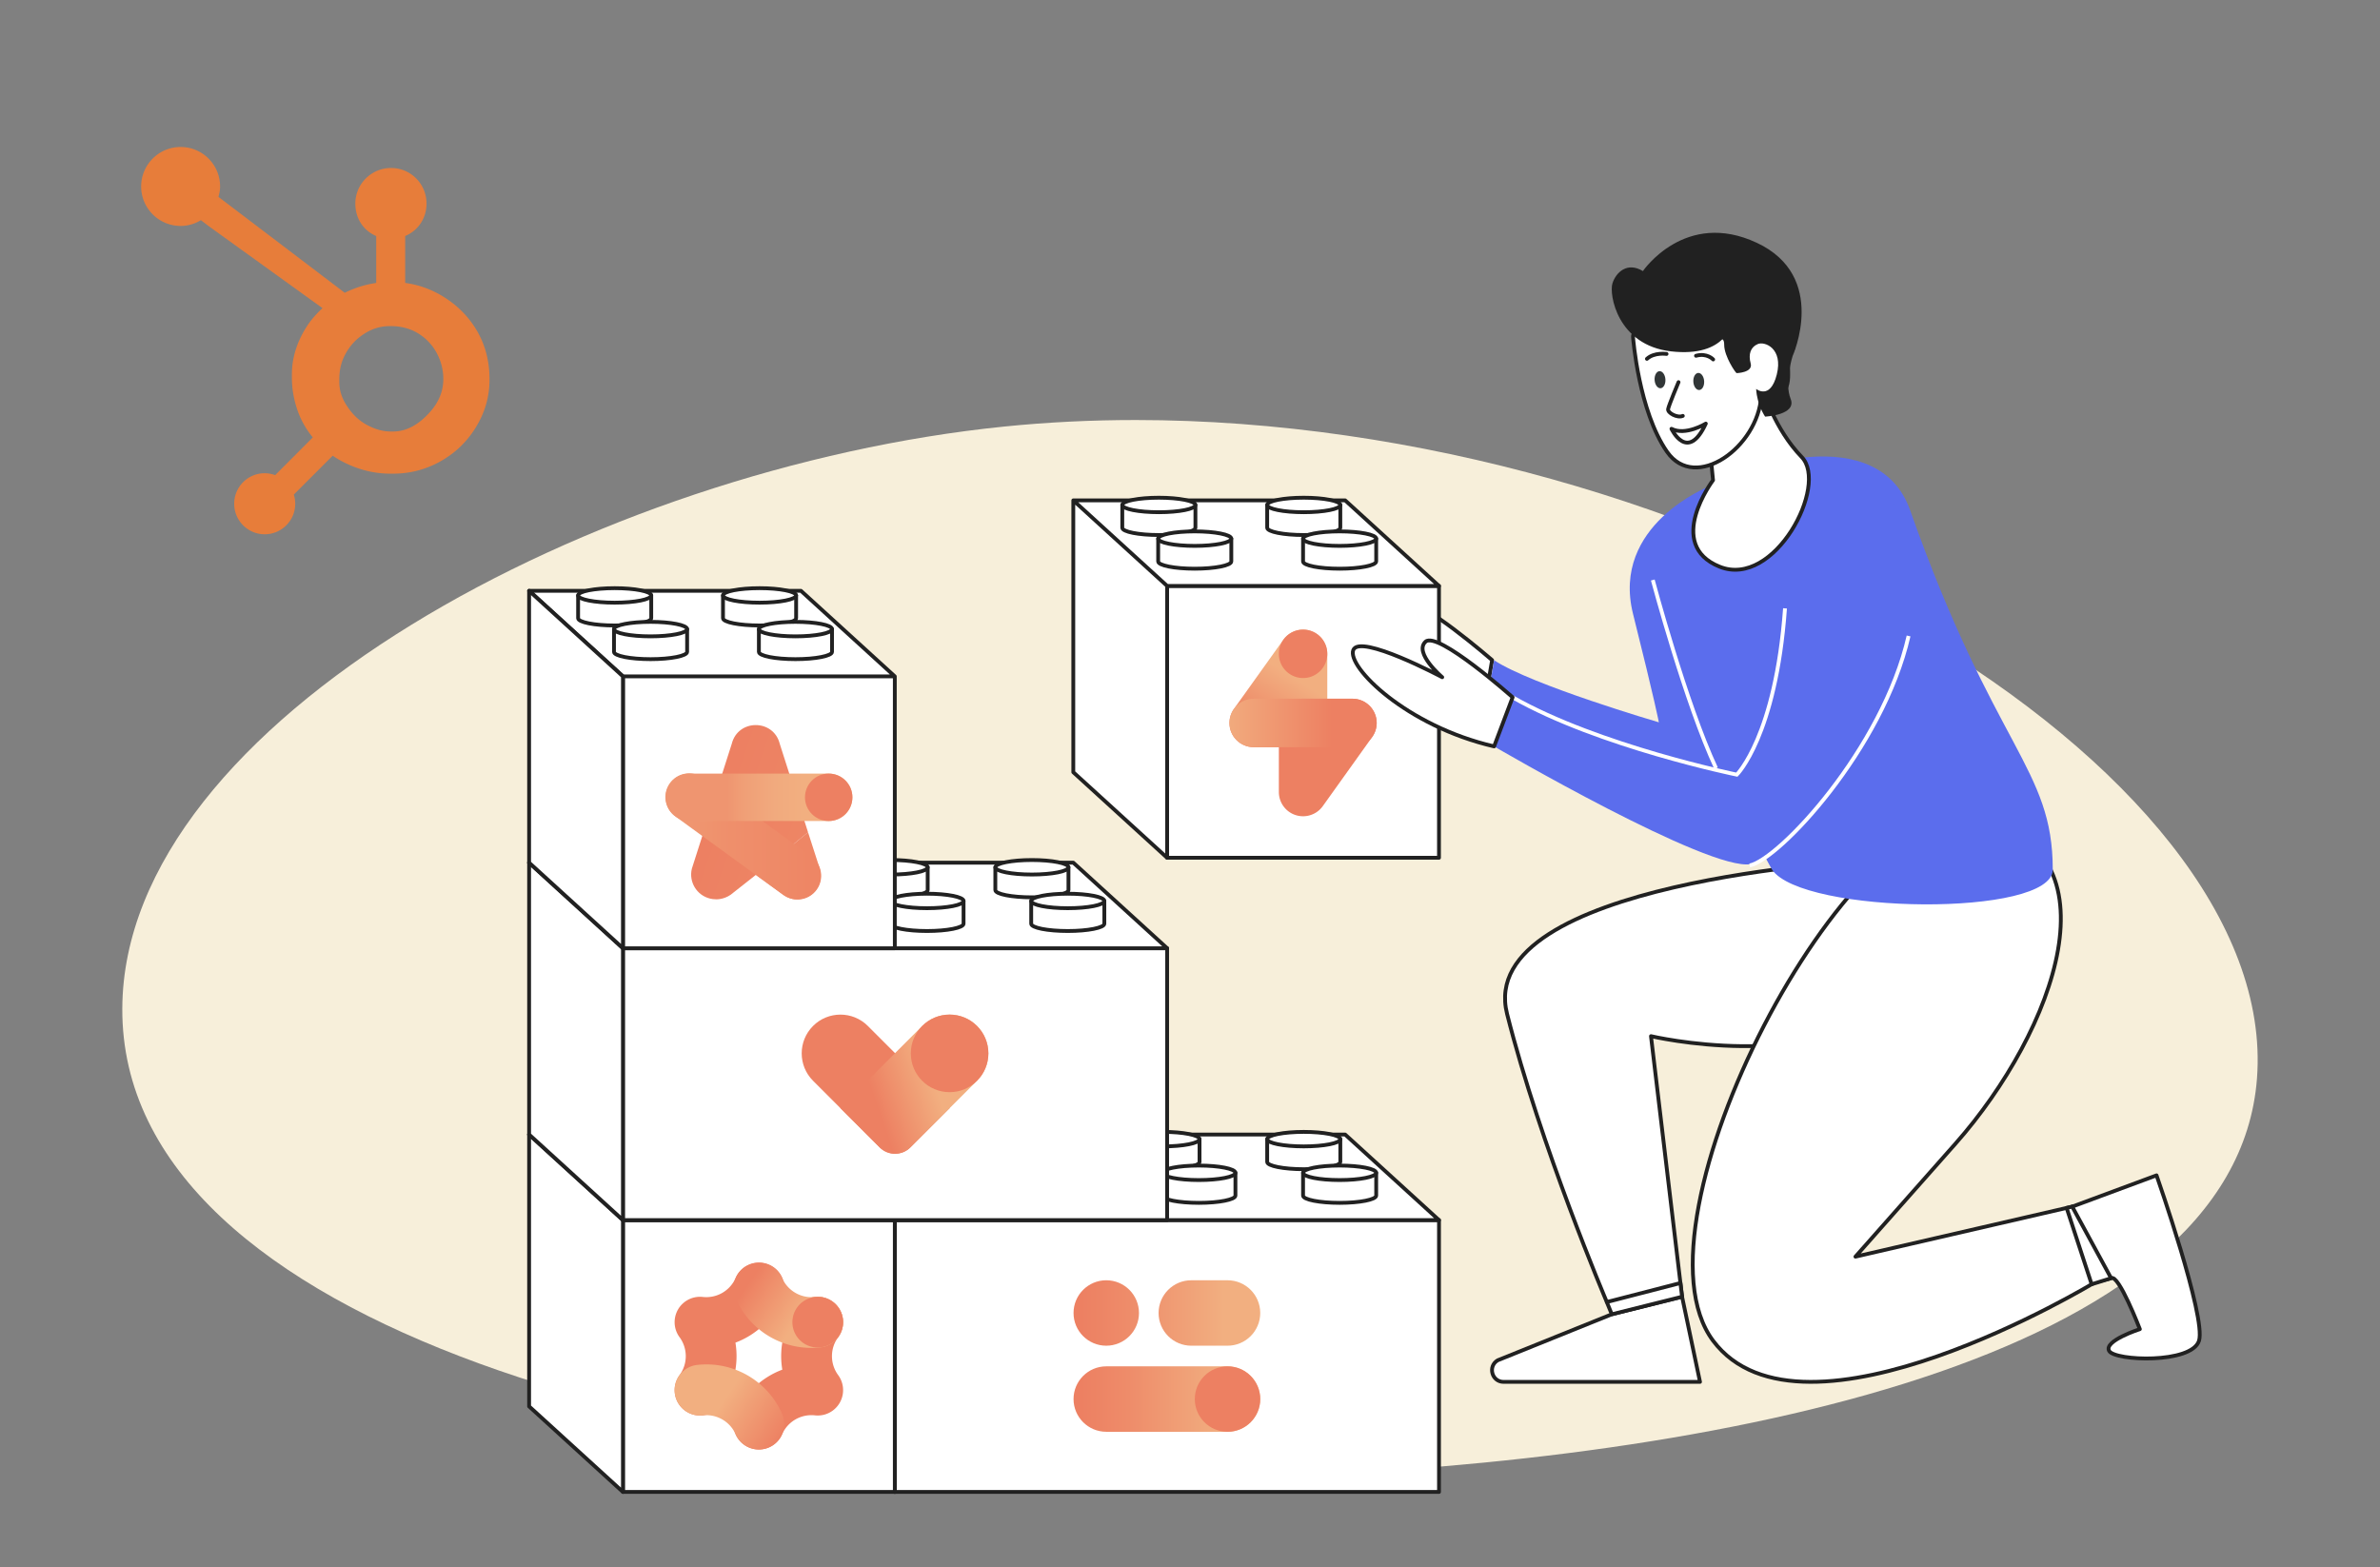 <svg xmlns="http://www.w3.org/2000/svg" width="1733.35" height="1141.5" data-name="Layer 1">
  <rect width="100%" height="100%" fill="#808080" stroke="none"/>
  <defs>
    <linearGradient id="a" x1="1318.45" x2="1274.54" y1="269.43" y2="200.32" gradientTransform="matrix(.92 0 0 -.92 -251.76 732.91)" gradientUnits="userSpaceOnUse">
      <stop offset=".23" stop-color="#f2af80"/>
      <stop offset=".24" stop-color="#f2ae80"/>
      <stop offset=".73" stop-color="#ee8d6a"/>
      <stop offset="1" stop-color="#ed8062"/>
    </linearGradient>
    <linearGradient id="b" x1="1237.53" x2="1347.86" y1="225.15" y2="225.15" gradientTransform="matrix(.92 0 0 -.92 -251.76 732.91)" gradientUnits="userSpaceOnUse">
      <stop offset="0" stop-color="#f2af80"/>
      <stop offset=".82" stop-color="#ed8062"/>
    </linearGradient>
    <linearGradient id="c" x1="1345.5" x2="1458.21" y1="-277.83" y2="-277.83" gradientTransform="matrix(.92 0 0 -.92 -450.1 732.91)" gradientUnits="userSpaceOnUse">
      <stop offset="0" stop-color="#ed8062"/>
      <stop offset=".33" stop-color="#ee8c6a"/>
      <stop offset=".93" stop-color="#f1ab7e"/>
      <stop offset="1" stop-color="#f2af80"/>
    </linearGradient>
    <linearGradient id="d" x1="1729.68" x2="1792.34" y1="-216.4" y2="-260.14" gradientTransform="matrix(.92 0 0 -.92 -1044.42 732.91)" gradientUnits="userSpaceOnUse">
      <stop offset="0" stop-color="#ed8062"/>
      <stop offset=".64" stop-color="#f2af80"/>
    </linearGradient>
    <linearGradient id="e" x1="1684.67" x2="1756.48" y1="-291.11" y2="-339.42" gradientTransform="matrix(.92 0 0 -.92 -1044.42 732.91)" gradientUnits="userSpaceOnUse">
      <stop offset=".36" stop-color="#f2af80"/>
      <stop offset="1" stop-color="#ed8062"/>
    </linearGradient>
    <linearGradient id="f" x1="1609.39" x2="1698.41" y1="-77.53" y2="-46.67" gradientTransform="matrix(.92 0 0 -.92 -846.08 732.91)" gradientUnits="userSpaceOnUse">
      <stop offset=".04" stop-color="#ed8062"/>
      <stop offset=".56" stop-color="#f2af80"/>
    </linearGradient>
    <linearGradient id="g" x1="1704.3" x2="1780.21" y1="161.07" y2="134.93" gradientTransform="matrix(.92 0 0 -.92 -1044.42 732.91)" gradientUnits="userSpaceOnUse">
      <stop offset="0" stop-color="#ed8062"/>
      <stop offset="1" stop-color="#ee8665"/>
    </linearGradient>
    <linearGradient id="h" x1="1590.96" x2="1823.03" y1="134.98" y2="134.98" gradientTransform="matrix(.92 0 0 -.92 -1044.42 732.91)" gradientUnits="userSpaceOnUse">
      <stop offset="0" stop-color="#f09e76"/>
      <stop offset=".27" stop-color="#f09b74"/>
      <stop offset=".46" stop-color="#ef936e"/>
      <stop offset=".5" stop-color="#ef906c"/>
      <stop offset=".8" stop-color="#ee8665"/>
    </linearGradient>
    <linearGradient id="i" x1="1613.88" x2="1803.86" y1="166.08" y2="166.08" gradientTransform="matrix(.92 0 0 -.92 -1044.42 732.91)" gradientUnits="userSpaceOnUse">
      <stop offset=".51" stop-color="#ef9570"/>
      <stop offset=".57" stop-color="#f09e76"/>
      <stop offset=".71" stop-color="#f1aa7e"/>
      <stop offset=".83" stop-color="#f2af80"/>
    </linearGradient>
    <clipPath id="j">
      <path fill="none" d="M937.56-6315.59h-69.48c-2.95 0-5.34 2.39-5.34 5.34 0 4.46-3.62 8.08-8.08 8.08H813.1c-4.46 0-8.08-3.62-8.08-8.08 0-2.95-2.39-5.34-5.34-5.34H730.2c-8.8 0-15.94 7.14-15.94 15.94v448.84c0 8.8 7.14 15.94 15.94 15.94h207.35c8.8 0 15.94-7.14 15.94-15.94v-448.84c0-8.8-7.14-15.94-15.94-15.94Z"/>
    </clipPath>
    <clipPath id="k">
      <path fill="none" d="M712.15-6315.59H953.5v515.63H712.15z"/>
    </clipPath>
    <clipPath id="l">
      <rect width="1116.38" height="707.8" x="1332.61" y="-4747.94" fill="none" rx="-1666.18" ry="-1666.18"/>
    </clipPath>
    <clipPath id="m">
      <path fill="none" d="M1331.98-4691.14h1117v1369.02h-1117z"/>
    </clipPath>
  </defs>
  <path fill="#f7efda" d="M826.99 305.9c410.46 0 833.92 252.75 816.77 479.45-15.66 207.03-397.43 278.3-714.53 289.96-12.36.46-24.77.68-37.26.68-376.42 0-803.92-107.39-802.9-341.52.92-209.95 346.19-393.74 642.12-423.8 31.71-3.22 63.7-4.77 95.79-4.77"/>
  <path fill="#fff" stroke="#212121" stroke-linecap="round" stroke-linejoin="round" stroke-width="2.78" d="M1086.71 480.75s-55.03-47.49-58.04-37.69c-3.02 9.8 8.09 18.18 8.09 18.18s-30.71-18.18-39.75-12.9c-9.05 5.28 83.67 67.84 83.67 67.84l6.03-35.43Z"/>
  <path fill="#fff" stroke="#212121" stroke-linecap="round" stroke-linejoin="round" stroke-width="2.78" d="M1048.01 624.71H850.02V426.72h197.99z"/>
  <path fill="url(#a)" d="M949.02 458.55c9.74 0 17.64 7.9 17.64 17.64v50.33c0 9.74-7.89 17.64-17.64 17.65h-35.98c-9.74 0-17.64-7.89-17.65-17.64 0-3.68 1.15-7.27 3.29-10.26l35.97-50.33c3.31-4.64 8.66-7.39 14.36-7.39Z"/>
  <path fill="#ed8062" d="M949.02 508.88h35.97c9.74 0 17.64 7.89 17.65 17.64 0 3.68-1.15 7.27-3.29 10.26l-35.97 50.33c-5.68 7.92-16.7 9.74-24.62 4.07a17.652 17.652 0 0 1-7.37-14.32v-50.34c0-9.74 7.9-17.64 17.64-17.64ZM949.03 458.53c9.74 0 17.64 7.9 17.64 17.64s-7.9 17.64-17.64 17.64-17.64-7.9-17.64-17.64 7.9-17.64 17.64-17.64Z"/>
  <path fill="url(#b)" d="M913.05 508.88h71.94c9.74 0 17.64 7.89 17.65 17.63 0 9.74-7.89 17.64-17.63 17.65H913.05c-9.74 0-17.64-7.9-17.64-17.64s7.9-17.64 17.64-17.64Z"/>
  <path fill="#fff" stroke="#212121" stroke-linecap="round" stroke-linejoin="round" stroke-width="2.78" d="M850.02 426.73h197.99l-68.34-62.32H781.68l68.34 62.32zM850.02 624.72l-68.34-62.31v-198l68.34 62.32v197.99z"/>
  <g fill="#fff" stroke="#212121" stroke-linecap="round" stroke-linejoin="round" stroke-width="2.78">
    <path d="M976.15 367.76v16.61c0 2.91-11.92 5.28-26.63 5.28s-26.63-2.36-26.63-5.28v-16.61h53.27Z"/>
    <path d="M922.89 367.76c0 2.91 11.92 5.28 26.63 5.28s26.63-2.36 26.63-5.28-11.92-5.28-26.63-5.28-26.63 2.36-26.63 5.28Z"/>
  </g>
  <g fill="#fff" stroke="#212121" stroke-linecap="round" stroke-linejoin="round" stroke-width="2.78">
    <path d="M870.62 367.76v16.61c0 2.91-11.92 5.28-26.63 5.28s-26.63-2.36-26.63-5.28v-16.61h53.27Z"/>
    <path d="M817.36 367.76c0 2.91 11.92 5.28 26.63 5.28s26.63-2.36 26.63-5.28-11.92-5.28-26.63-5.28-26.63 2.36-26.63 5.28Z"/>
  </g>
  <g fill="#fff" stroke="#212121" stroke-linecap="round" stroke-linejoin="round" stroke-width="2.78">
    <path d="M1002.28 392.29v16.61c0 2.91-11.92 5.28-26.63 5.28s-26.63-2.36-26.63-5.28v-16.61h53.27Z"/>
    <path d="M949.02 392.29c0 2.91 11.92 5.28 26.63 5.28s26.63-2.36 26.63-5.28-11.92-5.28-26.63-5.28-26.63 2.36-26.63 5.28Z"/>
  </g>
  <g fill="#fff" stroke="#212121" stroke-linecap="round" stroke-linejoin="round" stroke-width="2.78">
    <path d="M896.76 392.29v16.61c0 2.91-11.92 5.28-26.63 5.28s-26.63-2.36-26.63-5.28v-16.61h53.27Z"/>
    <path d="M843.49 392.29c0 2.91 11.92 5.28 26.63 5.28s26.63-2.36 26.63-5.28-11.92-5.28-26.63-5.28-26.63 2.36-26.63 5.28Z"/>
  </g>
  <path fill="#fff" stroke="#212121" stroke-linecap="round" stroke-linejoin="round" stroke-width="2.78" d="M1360.41 626.93c-2.8-.51-287.11 15.18-262.82 111.45 24.29 96.27 72.65 209.89 72.65 209.89l54.81-3.87-22.64-189.76s118.12 27.81 176.69-25.27c58.57-53.08 24.32-94.68-18.69-102.45Z"/>
  <path fill="#fff" stroke="#212121" stroke-linecap="round" stroke-linejoin="round" stroke-width="2.78" d="M1440.37 596.74c104.59 21.08 56.68 153.84-16.19 236.16l-72.87 82.32 157.89-36.44 16.19 55.33s-212.8 129.1-277.79 42.28c-64.99-86.82 99.71-398.42 192.77-379.66Z"/>
  <path fill="#5b6ded" d="M1203.73 422.42c-5.07-22.75 4.74-46.18 24.35-58.78 44.18-28.38 140.29-56.37 163.03 7.89 61.74 174.42 103.9 187.55 103.91 261.81 0 34.86-182.41 32.61-204.45 0 0 0-65.8-116.43-86.84-210.91Z"/>
  <path fill="#5b6ded" d="M1244.47 354.38s-71.35 27.95-55.13 92.73c16.22 64.78 18.8 78.95 18.8 78.95s-92.32-26.99-119.98-45.21l-5.4 31.71s166.35 109.74 178.81 93.79c32.16-41.16-112.01-170.04-17.1-251.97Z"/>
  <path fill="#fff" stroke="#212121" stroke-linecap="round" stroke-linejoin="round" stroke-width="2.78" d="M1284.28 284.49s8.1 27.89 27.89 48.36-19.79 96.04-59.83 79.85c-40.04-16.19-4.74-62.97-4.74-62.97l-2.01-20.47 38.69-44.76Z"/>
  <path fill="#fff" stroke="#212121" stroke-linecap="round" stroke-linejoin="round" stroke-width="2.78" d="M1189.36 245.8s4.05 53.53 24.74 83.22c20.69 29.69 66.31-3.53 68.56-40.42 0 0 4.87 5 14.66-2.09 9.78-7.08 1.08-25.17 7.59-31.04 4.8-4.33-7.76-14.51-16.53-14.34-8.77.17-21.77 7.39-17.56 20.21l-3.36 1.72s-5.74 1.35-10.29-25.64c0 0-47.23 21.25-66.13 4.55 0 0-1.98.71-1.69 3.82Z"/>
  <path fill="#212121" d="M1254.36 247.12c-5.81 5.68-16.82 11.12-37.38 8.77-39.03-4.46-45.22-41.48-42.63-49.54 2.59-8.06 10.8-15.84 22.18-8.93 0 0 30.68-45.08 82.95-20.59 52.28 24.48 26.07 82.52 26.07 82.52s-6.19 19.3-1.44 31.11c4.75 11.81-18.58 12.96-18.58 12.96s-5.86-8.35-6.53-20.16c0 0 10.27 8.35 15.03-10.51 4.75-18.87-8.64-24.34-13.83-22.18-5.18 2.16-7.06 7.34-5.18 14.11 1.87 6.77-10.22 7.06-10.22 7.06-.55.18-9.05-12.13-9.07-20.59 0-3.83-1.36-4.02-1.36-4.02Z"/>
  <path fill="#5b6ded" d="M1377.62 364.79c-24.67-39.87-70.85-14.84-77.6 78.27-6.75 93.12-35.09 122.14-35.09 122.14s-100.54-21.6-163.29-57.36l-13.5 35.76s157.09 91.77 187.18 85.69c30.09-6.07 165.97-161.56 102.29-264.5Z"/>
  <path fill="none" stroke="#fff" stroke-miterlimit="10" stroke-width="2.8" d="M1300.02 443.06c-6.75 93.12-35.09 121.11-35.09 121.11s-100.54-20.57-163.29-56.33"/>
  <path fill="#fff" stroke="#212121" stroke-linecap="round" stroke-linejoin="round" stroke-width="2.78" d="m1509.2 878.78 61.4-22.78s36.32 103.63 30.92 120.5c-5.4 16.87-61.4 14.72-65.45 7.36-4.05-7.36 22.39-15.85 22.39-15.85s-15.52-40.49-20.92-37.11l-12.15 3.21-16.19-55.33Z"/>
  <path fill="#fff" stroke="#212121" stroke-linecap="round" stroke-linejoin="round" stroke-width="2.78" d="m1523.35 935.33 14.19-4.42-28.34-52.13-4.08.94 18.23 55.61zM1225.05 944.4l13.06 62.02H1095.1c-8.6 0-11.71-11.34-4.32-15.73l83.09-33.51 51.18-12.78Z"/>
  <path fill="#fff" stroke="#212121" stroke-linecap="round" stroke-linejoin="round" stroke-width="2.78" d="m1223.86 934.42 1.19 9.98-51.18 12.78-3.63-8.91 53.62-13.85z"/>
  <path fill="none" stroke="#fff" stroke-miterlimit="10" stroke-width="2.8" d="M1274.3 630.32c21.32-4.3 96.8-84.66 115.71-167.16M1203.73 422.42s23.98 89.88 46.09 137.12"/>
  <path fill="#fff" stroke="#212121" stroke-linecap="round" stroke-linejoin="round" stroke-width="2.78" d="M1222.46 278.32s-7.15 16.98-7.59 19.66c-.45 2.68 6.7 6.7 10.72 4.91M1247.7 261.79s-4.47-4.91-12.51-2.68M1213.75 257.77s-8.93-1.34-14.3 3.57M1242.34 308.5s-14.78 9.1-25.02 3.79c0 0 11.75 25.02 25.02-3.79Z"/>
  <path fill="#313637" d="M1205.05 276.79c.22 3.43 2.17 6.1 4.34 5.96 2.17-.14 3.75-3.04 3.53-6.47-.22-3.43-2.17-6.1-4.34-5.96s-3.75 3.04-3.53 6.47ZM1233.26 278.08c.22 3.43 2.17 6.1 4.34 5.96 2.17-.14 3.75-3.04 3.53-6.47-.22-3.43-2.17-6.1-4.34-5.96-2.17.14-3.75 3.04-3.53 6.47Z"/>
  <g>
    <path fill="#fff" stroke="#212121" stroke-linecap="round" stroke-linejoin="round" stroke-width="2.78" d="M1048.02 1086.57H651.69V888.58h396.33z"/>
    <path fill="#fff" stroke="#212121" stroke-linecap="round" stroke-linejoin="round" stroke-width="2.78" d="M651.68 888.59h396.33l-68.34-62.32H583.34l68.34 62.32z"/>
    <g fill="#fff" stroke="#212121" stroke-linecap="round" stroke-linejoin="round" stroke-width="2.78">
      <path d="M976.15 829.63v16.61c0 2.91-11.92 5.28-26.63 5.28s-26.63-2.36-26.63-5.28v-16.61h53.27Z"/>
      <path d="M922.89 829.63c0 2.91 11.92 5.28 26.63 5.28s26.63-2.36 26.63-5.28-11.92-5.28-26.63-5.28-26.63 2.36-26.63 5.28Z"/>
    </g>
    <g fill="#fff" stroke="#212121" stroke-linecap="round" stroke-linejoin="round" stroke-width="2.78">
      <path d="M873.62 829.63v16.61c0 2.91-11.92 5.28-26.63 5.28s-26.63-2.36-26.63-5.28v-16.61h53.27Z"/>
      <path d="M820.36 829.63c0 2.91 11.92 5.28 26.63 5.28s26.63-2.36 26.63-5.28-11.92-5.28-26.63-5.28-26.63 2.36-26.63 5.28Z"/>
    </g>
    <g fill="#fff" stroke="#212121" stroke-linecap="round" stroke-linejoin="round" stroke-width="2.78">
      <path d="M1002.28 854.15v16.61c0 2.91-11.92 5.28-26.63 5.28s-26.63-2.36-26.63-5.28v-16.61h53.27Z"/>
      <path d="M949.02 854.15c0 2.91 11.92 5.28 26.63 5.28s26.63-2.36 26.63-5.28-11.92-5.28-26.63-5.28-26.63 2.36-26.63 5.28Z"/>
    </g>
    <g fill="#fff" stroke="#212121" stroke-linecap="round" stroke-linejoin="round" stroke-width="2.78">
      <path d="M899.76 854.15v16.61c0 2.91-11.92 5.28-26.63 5.28s-26.63-2.36-26.63-5.28v-16.61h53.27Z"/>
      <path d="M846.49 854.15c0 2.91 11.92 5.28 26.63 5.28s26.63-2.36 26.63-5.28-11.92-5.28-26.63-5.28-26.63 2.36-26.63 5.28Z"/>
    </g>
    <path fill="#fff" stroke="#212121" stroke-linecap="round" stroke-linejoin="round" stroke-width="2.78" d="m651.68 1086.58-68.34-62.31v-198l68.34 62.32v197.99z"/>
    <g fill="#fff" stroke="#212121" stroke-linecap="round" stroke-linejoin="round" stroke-width="2.78">
      <path d="M774.82 829.63v16.61c0 2.91-11.92 5.28-26.63 5.28s-26.63-2.36-26.63-5.28v-16.61h53.27Z"/>
      <path d="M721.55 829.63c0 2.91 11.92 5.28 26.63 5.28s26.63-2.36 26.63-5.28-11.92-5.28-26.63-5.28-26.63 2.36-26.63 5.28Z"/>
    </g>
    <g fill="#fff" stroke="#212121" stroke-linecap="round" stroke-linejoin="round" stroke-width="2.78">
      <path d="M672.29 829.63v16.61c0 2.91-11.92 5.28-26.63 5.28s-26.63-2.36-26.63-5.28v-16.61h53.27Z"/>
      <path d="M619.02 829.63c0 2.91 11.92 5.28 26.63 5.28s26.63-2.36 26.63-5.28-11.92-5.28-26.63-5.28-26.63 2.36-26.63 5.28Z"/>
    </g>
    <g fill="#fff" stroke="#212121" stroke-linecap="round" stroke-linejoin="round" stroke-width="2.78">
      <path d="M800.95 854.15v16.61c0 2.91-11.92 5.28-26.63 5.28s-26.63-2.36-26.63-5.28v-16.61h53.27Z"/>
      <path d="M747.68 854.15c0 2.91 11.92 5.28 26.63 5.28s26.63-2.36 26.63-5.28-11.92-5.28-26.63-5.28-26.63 2.36-26.63 5.28Z"/>
    </g>
    <g fill="#fff" stroke="#212121" stroke-linecap="round" stroke-linejoin="round" stroke-width="2.78">
      <path d="M698.42 854.15v16.61c0 2.91-11.92 5.28-26.63 5.28s-26.63-2.36-26.63-5.28v-16.61h53.27Z"/>
      <path d="M645.15 854.15c0 2.91 11.92 5.28 26.63 5.28s26.63-2.36 26.63-5.28-11.92-5.28-26.63-5.28-26.63 2.36-26.63 5.28Z"/>
    </g>
    <path fill="url(#c)" d="M781.86 1018.93c0-13.16 10.67-23.83 23.83-23.83H894c13.16 0 23.83 10.67 23.83 23.83s-10.67 23.83-23.83 23.83h-88.31c-13.16 0-23.83-10.67-23.83-23.83ZM894 932.41h-26.37c-13.16 0-23.83 10.67-23.83 23.83s10.67 23.83 23.83 23.83H894c13.16 0 23.83-10.67 23.83-23.83s-10.67-23.83-23.83-23.83Zm-64.48 23.83c0-13.16-10.67-23.83-23.83-23.83s-23.83 10.67-23.83 23.83 10.67 23.83 23.83 23.83 23.83-10.67 23.83-23.83Z"/>
    <circle cx="894" cy="1018.93" r="23.83" fill="#ed8062"/>
  </g>
  <g>
    <path fill="#fff" stroke="#212121" stroke-linecap="round" stroke-linejoin="round" stroke-width="2.78" d="M651.69 1086.57H453.7V888.58h197.99z"/>
    <path fill="#fff" stroke="#212121" stroke-linecap="round" stroke-linejoin="round" stroke-width="2.78" d="M453.69 888.59h197.99l-68.34-62.32H385.35l68.34 62.32z"/>
    <path fill="#fff" stroke="#212121" stroke-linecap="round" stroke-linejoin="round" stroke-width="2.78" d="m453.69 1086.58-68.34-62.31v-198l68.34 62.32v197.99z"/>
    <g fill="#fff" stroke="#212121" stroke-linecap="round" stroke-linejoin="round" stroke-width="2.78">
      <path d="M579.82 829.63v16.61c0 2.91-11.92 5.28-26.63 5.28s-26.63-2.36-26.63-5.28v-16.61h53.27Z"/>
      <path d="M526.56 829.63c0 2.91 11.92 5.28 26.63 5.28s26.63-2.36 26.63-5.28-11.92-5.28-26.63-5.28-26.63 2.36-26.63 5.28Z"/>
    </g>
    <g fill="#fff" stroke="#212121" stroke-linecap="round" stroke-linejoin="round" stroke-width="2.78">
      <path d="M474.3 829.63v16.61c0 2.91-11.92 5.28-26.63 5.28s-26.63-2.36-26.63-5.28v-16.61h53.27Z"/>
      <path d="M421.03 829.63c0 2.91 11.92 5.28 26.63 5.28s26.63-2.36 26.63-5.28-11.92-5.28-26.63-5.28-26.63 2.36-26.63 5.28Z"/>
    </g>
    <g fill="#fff" stroke="#212121" stroke-linecap="round" stroke-linejoin="round" stroke-width="2.78">
      <path d="M605.96 854.15v16.61c0 2.91-11.92 5.28-26.63 5.28s-26.63-2.36-26.63-5.28v-16.61h53.27Z"/>
      <path d="M552.69 854.15c0 2.91 11.92 5.28 26.63 5.28s26.63-2.36 26.63-5.28-11.92-5.28-26.63-5.28-26.63 2.36-26.63 5.28Z"/>
    </g>
    <g fill="#fff" stroke="#212121" stroke-linecap="round" stroke-linejoin="round" stroke-width="2.78">
      <path d="M500.43 854.15v16.61c0 2.91-11.92 5.28-26.63 5.28s-26.63-2.36-26.63-5.28v-16.61h53.27Z"/>
      <path d="M447.16 854.15c0 2.91 11.92 5.28 26.63 5.28s26.63-2.36 26.63-5.28-11.92-5.28-26.63-5.28-26.63 2.36-26.63 5.28Z"/>
    </g>
    <path fill="#ed8062" d="M509.8 1030.91c-10.21 0-18.47-8.28-18.47-18.49 0-3.92 1.25-7.74 3.57-10.91a23.314 23.314 0 0 0 0-27.66c-6.03-8.23-4.24-19.8 3.99-25.83 3.72-2.73 8.33-3.96 12.92-3.46 10.19 1.12 19.82-4.45 23.96-13.83 4-9.39 14.86-13.75 24.25-9.75s13.75 14.86 9.75 24.25c-.06.14-.12.27-.18.41a60.235 60.235 0 0 1-33.97 32.2 60.222 60.222 0 0 1-10.9 45.51 18.447 18.447 0 0 1-14.92 7.57Zm42.87 24.75c-10.21 0-18.48-8.28-18.47-18.49 0-2.57.54-5.11 1.57-7.45a60.235 60.235 0 0 1 33.97-32.2 60.173 60.173 0 0 1 10.89-45.51c6.03-8.24 17.59-10.03 25.83-4 8.24 6.03 10.03 17.59 4 25.83a23.33 23.33 0 0 0 0 27.67c6.03 8.23 4.24 19.8-3.99 25.83a18.454 18.454 0 0 1-12.92 3.46 23.338 23.338 0 0 0-23.96 13.83 18.489 18.489 0 0 1-16.92 11.03Z"/>
    <path fill="url(#d)" d="M590.92 981.67c-23.75 0-45.38-13.88-55.14-36.03-4.12-9.34.12-20.25 9.46-24.36 9.34-4.12 20.25.12 24.36 9.46a23.309 23.309 0 0 0 23.96 13.83c10.15-1.1 19.26 6.23 20.37 16.37 1.1 10.15-6.23 19.26-16.37 20.37-2.2.24-4.42.36-6.63.36Z"/>
    <circle cx="595.56" cy="962.93" r="18.47" fill="#ed8062"/>
    <path fill="url(#e)" d="M552.7 1055.67c-7.33 0-13.97-4.32-16.92-11.03a23.317 23.317 0 0 0-23.96-13.83c-10.15 1.1-19.26-6.23-20.37-16.38-1.1-10.15 6.23-19.26 16.38-20.37 26.18-2.92 51.21 11.53 61.77 35.66 4.12 9.34-.11 20.25-9.45 24.37a18.411 18.411 0 0 1-7.45 1.57Z"/>
  </g>
  <g>
    <path fill="#fff" stroke="#212121" stroke-linecap="round" stroke-linejoin="round" stroke-width="2.78" d="M850.02 888.58H453.69V690.59h396.33z"/>
    <path fill="#fff" stroke="#212121" stroke-linecap="round" stroke-linejoin="round" stroke-width="2.78" d="M453.69 690.6h396.33l-68.34-62.32H385.35l68.34 62.32z"/>
    <g fill="#fff" stroke="#212121" stroke-linecap="round" stroke-linejoin="round" stroke-width="2.78">
      <path d="M778.16 631.63v16.61c0 2.91-11.92 5.28-26.63 5.28s-26.63-2.36-26.63-5.28v-16.61h53.27Z"/>
      <path d="M724.9 631.63c0 2.91 11.92 5.28 26.63 5.28s26.63-2.36 26.63-5.28-11.92-5.28-26.63-5.28-26.63 2.36-26.63 5.28Z"/>
    </g>
    <g fill="#fff" stroke="#212121" stroke-linecap="round" stroke-linejoin="round" stroke-width="2.78">
      <path d="M675.63 631.63v16.61c0 2.91-11.92 5.28-26.63 5.28s-26.63-2.36-26.63-5.28v-16.61h53.27Z"/>
      <path d="M622.37 631.63c0 2.91 11.92 5.28 26.63 5.28s26.63-2.36 26.63-5.28-11.92-5.28-26.63-5.28-26.63 2.36-26.63 5.28Z"/>
    </g>
    <g fill="#fff" stroke="#212121" stroke-linecap="round" stroke-linejoin="round" stroke-width="2.78">
      <path d="M804.29 656.16v16.61c0 2.91-11.92 5.28-26.63 5.28s-26.63-2.36-26.63-5.28v-16.61h53.27Z"/>
      <path d="M751.03 656.16c0 2.91 11.92 5.28 26.63 5.28s26.63-2.36 26.63-5.28-11.92-5.28-26.63-5.28-26.63 2.36-26.63 5.28Z"/>
    </g>
    <g fill="#fff" stroke="#212121" stroke-linecap="round" stroke-linejoin="round" stroke-width="2.78">
      <path d="M701.76 656.16v16.61c0 2.91-11.92 5.28-26.63 5.28s-26.63-2.36-26.63-5.28v-16.61h53.27Z"/>
      <path d="M648.5 656.16c0 2.91 11.92 5.28 26.63 5.28s26.63-2.36 26.63-5.28-11.92-5.28-26.63-5.28-26.63 2.36-26.63 5.28Z"/>
    </g>
    <path fill="#fff" stroke="#212121" stroke-linecap="round" stroke-linejoin="round" stroke-width="2.78" d="m453.69 888.59-68.34-62.32V628.28l68.34 62.32v197.99z"/>
    <g fill="#fff" stroke="#212121" stroke-linecap="round" stroke-linejoin="round" stroke-width="2.78">
      <path d="M576.82 631.63v16.61c0 2.91-11.92 5.28-26.63 5.28s-26.63-2.36-26.63-5.28v-16.61h53.27Z"/>
      <path d="M523.56 631.63c0 2.91 11.92 5.28 26.63 5.28s26.63-2.36 26.63-5.28-11.92-5.28-26.63-5.28-26.63 2.36-26.63 5.28Z"/>
    </g>
    <g fill="#fff" stroke="#212121" stroke-linecap="round" stroke-linejoin="round" stroke-width="2.78">
      <path d="M474.3 631.63v16.61c0 2.91-11.92 5.28-26.63 5.28s-26.63-2.36-26.63-5.28v-16.61h53.27Z"/>
      <path d="M421.03 631.63c0 2.91 11.92 5.28 26.63 5.28s26.63-2.36 26.63-5.28-11.92-5.28-26.63-5.28-26.63 2.36-26.63 5.28Z"/>
    </g>
    <g fill="#fff" stroke="#212121" stroke-linecap="round" stroke-linejoin="round" stroke-width="2.78">
      <path d="M602.96 656.16v16.61c0 2.91-11.92 5.28-26.63 5.28s-26.63-2.36-26.63-5.28v-16.61h53.27Z"/>
      <path d="M549.69 656.16c0 2.91 11.92 5.28 26.63 5.28s26.63-2.36 26.63-5.28-11.92-5.28-26.63-5.28-26.63 2.36-26.63 5.28Z"/>
    </g>
    <g fill="#fff" stroke="#212121" stroke-linecap="round" stroke-linejoin="round" stroke-width="2.78">
      <path d="M500.43 656.16v16.61c0 2.91-11.92 5.28-26.63 5.28s-26.63-2.36-26.63-5.28v-16.61h53.27Z"/>
      <path d="M447.16 656.16c0 2.91 11.92 5.28 26.63 5.28s26.63-2.36 26.63-5.28-11.92-5.28-26.63-5.28-26.63 2.36-26.63 5.28Z"/>
    </g>
    <path fill="#ed8062" d="M592.14 747.2c11.02-11.02 28.89-11.02 39.91 0l59.71 59.71-28.71 28.71c-6.19 6.19-16.21 6.19-22.4 0l-48.51-48.51c-11.02-11.02-11.02-28.89 0-39.91Z"/>
    <path fill="url(#f)" d="M711.57 747.2c-11.02-11.02-28.89-11.02-39.91 0l-59.71 59.71 28.71 28.71c6.19 6.19 16.21 6.19 22.4 0l48.51-48.51c11.02-11.02 11.02-28.89 0-39.91Z"/>
    <circle cx="691.59" cy="767.17" r="28.25" fill="#ed8062"/>
  </g>
  <g>
    <path fill="#fff" stroke="#212121" stroke-linecap="round" stroke-linejoin="round" stroke-width="2.78" d="M651.69 690.6H453.7V492.61h197.99zM453.69 492.6h197.99l-68.34-62.31H385.35l68.34 62.31z"/>
    <path fill="#fff" stroke="#212121" stroke-linecap="round" stroke-linejoin="round" stroke-width="2.78" d="m453.69 690.6-68.34-62.32V430.29l68.34 62.31v198z"/>
    <g fill="#fff" stroke="#212121" stroke-linecap="round" stroke-linejoin="round" stroke-width="2.78">
      <path d="M579.82 433.64v16.61c0 2.91-11.92 5.28-26.63 5.28s-26.63-2.36-26.63-5.28v-16.61h53.27Z"/>
      <path d="M526.56 433.64c0 2.91 11.92 5.28 26.63 5.28s26.63-2.36 26.63-5.28-11.92-5.28-26.63-5.28-26.63 2.36-26.63 5.28Z"/>
    </g>
    <g fill="#fff" stroke="#212121" stroke-linecap="round" stroke-linejoin="round" stroke-width="2.78">
      <path d="M474.3 433.64v16.61c0 2.91-11.92 5.28-26.63 5.28s-26.63-2.36-26.63-5.28v-16.61h53.27Z"/>
      <path d="M421.03 433.64c0 2.91 11.92 5.28 26.63 5.28s26.63-2.36 26.63-5.28-11.92-5.28-26.63-5.28-26.63 2.36-26.63 5.28Z"/>
    </g>
    <g fill="#fff" stroke="#212121" stroke-linecap="round" stroke-linejoin="round" stroke-width="2.78">
      <path d="M605.96 458.17v16.61c0 2.91-11.92 5.28-26.63 5.28s-26.63-2.36-26.63-5.28v-16.61h53.27Z"/>
      <path d="M552.69 458.17c0 2.91 11.92 5.28 26.63 5.28s26.63-2.36 26.63-5.28-11.92-5.28-26.63-5.28-26.63 2.36-26.63 5.28Z"/>
    </g>
    <g fill="#fff" stroke="#212121" stroke-linecap="round" stroke-linejoin="round" stroke-width="2.78">
      <path d="M500.43 458.17v16.61c0 2.91-11.92 5.28-26.63 5.28s-26.63-2.36-26.63-5.28v-16.61h53.27Z"/>
      <path d="M447.16 458.17c0 2.91 11.92 5.28 26.63 5.28s26.63-2.36 26.63-5.28-11.92-5.28-26.63-5.28-26.63 2.36-26.63 5.28Z"/>
    </g>
    <path fill="url(#g)" d="m588.5 606.15-20.59-64.38c-4.51-18.27-30.48-18.27-34.99 0l-29.03 90.83c-2.39 9.67 3.51 19.44 13.18 21.82 1.42.35 2.87.53 4.33.53 0 0 5.36.4 10.72-3.29-.02-.02 18.25-14.39 18.25-14.39l38.13-31.11Z"/>
    <path fill="#ee8665" d="m550.46 637.17 19.83 14.41c4.46 3.31 9.15 3.36 9.15 3.36 6.84.24 12.28-2.89 15.47-7.68 2.68-4.02 3.61-9.02 2.12-14.68l-8.53-26.45-38.04 31.02Z"/>
    <path fill="url(#h)" d="m512.25 566.7 78.45 57.03c7.81 5.47 9.71 16.24 4.23 24.05-5.47 7.81-16.24 9.71-24.05 4.23-.16-.12-.33-.23-.49-.35l-78.45-57.03c-7.81-5.47-9.71-16.24-4.23-24.05 5.47-7.81 16.24-9.71 24.05-4.23.16.12.33.23.49.35Z"/>
    <path fill="url(#i)" d="M502.1 563.4h101.43c9.54 0 17.27 7.73 17.27 17.27s-7.73 17.27-17.27 17.27H502.1c-9.54 0-17.27-7.73-17.27-17.27s7.73-17.27 17.27-17.27Z"/>
    <circle cx="603.53" cy="580.67" r="17.27" fill="#ed8062"/>
  </g>
  <path fill="#fff" stroke="#212121" stroke-linecap="round" stroke-linejoin="round" stroke-width="2.78" d="M1101.65 507.83s-54.66-48.58-63.43-40.49c-8.77 8.1 12.15 25.87 12.15 25.87s-60.05-31.94-64.78-19.79c-4.72 12.15 38.46 55.33 102.56 70.17l13.5-35.76Z"/>
  <path fill="#e77d3a" d="M347.43 241.02c-6.25-10.75-15.04-19.37-26.02-25.85-8.21-4.78-16.72-7.81-26.32-9.12V171.9c9.59-4.07 15.55-13.09 15.55-23.61 0-14.34-11.5-25.95-25.82-25.95-14.34 0-26.03 11.62-26.03 25.95 0 10.52 5.61 19.53 15.2 23.61v34.17c-7.67 1.11-15.63 3.5-22.9 7.18-14.85-11.27-63.52-48.26-92-69.86.68-2.43 1.2-4.94 1.2-7.59 0-15.88-12.86-28.75-28.74-28.75s-28.74 12.87-28.74 28.75 12.87 28.75 28.75 28.75c5.42 0 10.43-1.58 14.75-4.19l6.01 4.56 82.57 59.5c-4.37 4.01-8.43 8.57-11.68 13.68-6.59 10.43-10.62 21.9-10.62 34.42v2.61c0 8.79 1.67 17.08 4.51 24.87 2.5 6.8 6.16 12.99 10.7 18.58l-27.4 27.47a22.053 22.053 0 0 0-23.34 5.12 22.064 22.064 0 0 0-6.5 15.71c0 5.93 2.31 11.51 6.51 15.71 4.16 4.18 9.81 6.53 15.71 6.51 5.9.02 11.56-2.33 15.72-6.51 4.18-4.16 6.52-9.81 6.5-15.71 0-2.3-.35-4.54-1.02-6.67l28.33-28.33c3.88 2.68 8.08 4.94 12.59 6.89 8.89 3.85 18.71 6.19 29.45 6.19h1.97c11.88 0 23.08-2.79 33.61-8.5 11.1-6.03 19.78-14.28 26.35-24.81 6.6-10.56 10.23-22.22 10.23-35.05v-.64c0-12.62-2.92-24.27-9.06-34.94Zm-34.61 59.43c-7.69 8.54-16.53 13.81-26.52 13.81h-1.65c-5.71 0-11.29-1.58-16.75-4.45-6.16-3.16-10.84-7.66-14.67-13.37-3.96-5.6-6.11-11.71-6.11-18.19v-1.97c0-6.37 1.22-12.41 4.3-18.12 3.29-6.24 7.74-11.09 13.66-14.94 5.81-3.83 12.01-5.71 18.93-5.71h.64c6.27 0 12.2 1.24 17.8 4.1 5.7 3.05 10.36 7.23 13.98 12.72 3.51 5.49 5.6 11.41 6.27 17.87.11 1.34.16 2.71.16 4.03 0 8.76-3.35 16.87-10.04 24.23Z"/>
</svg>
